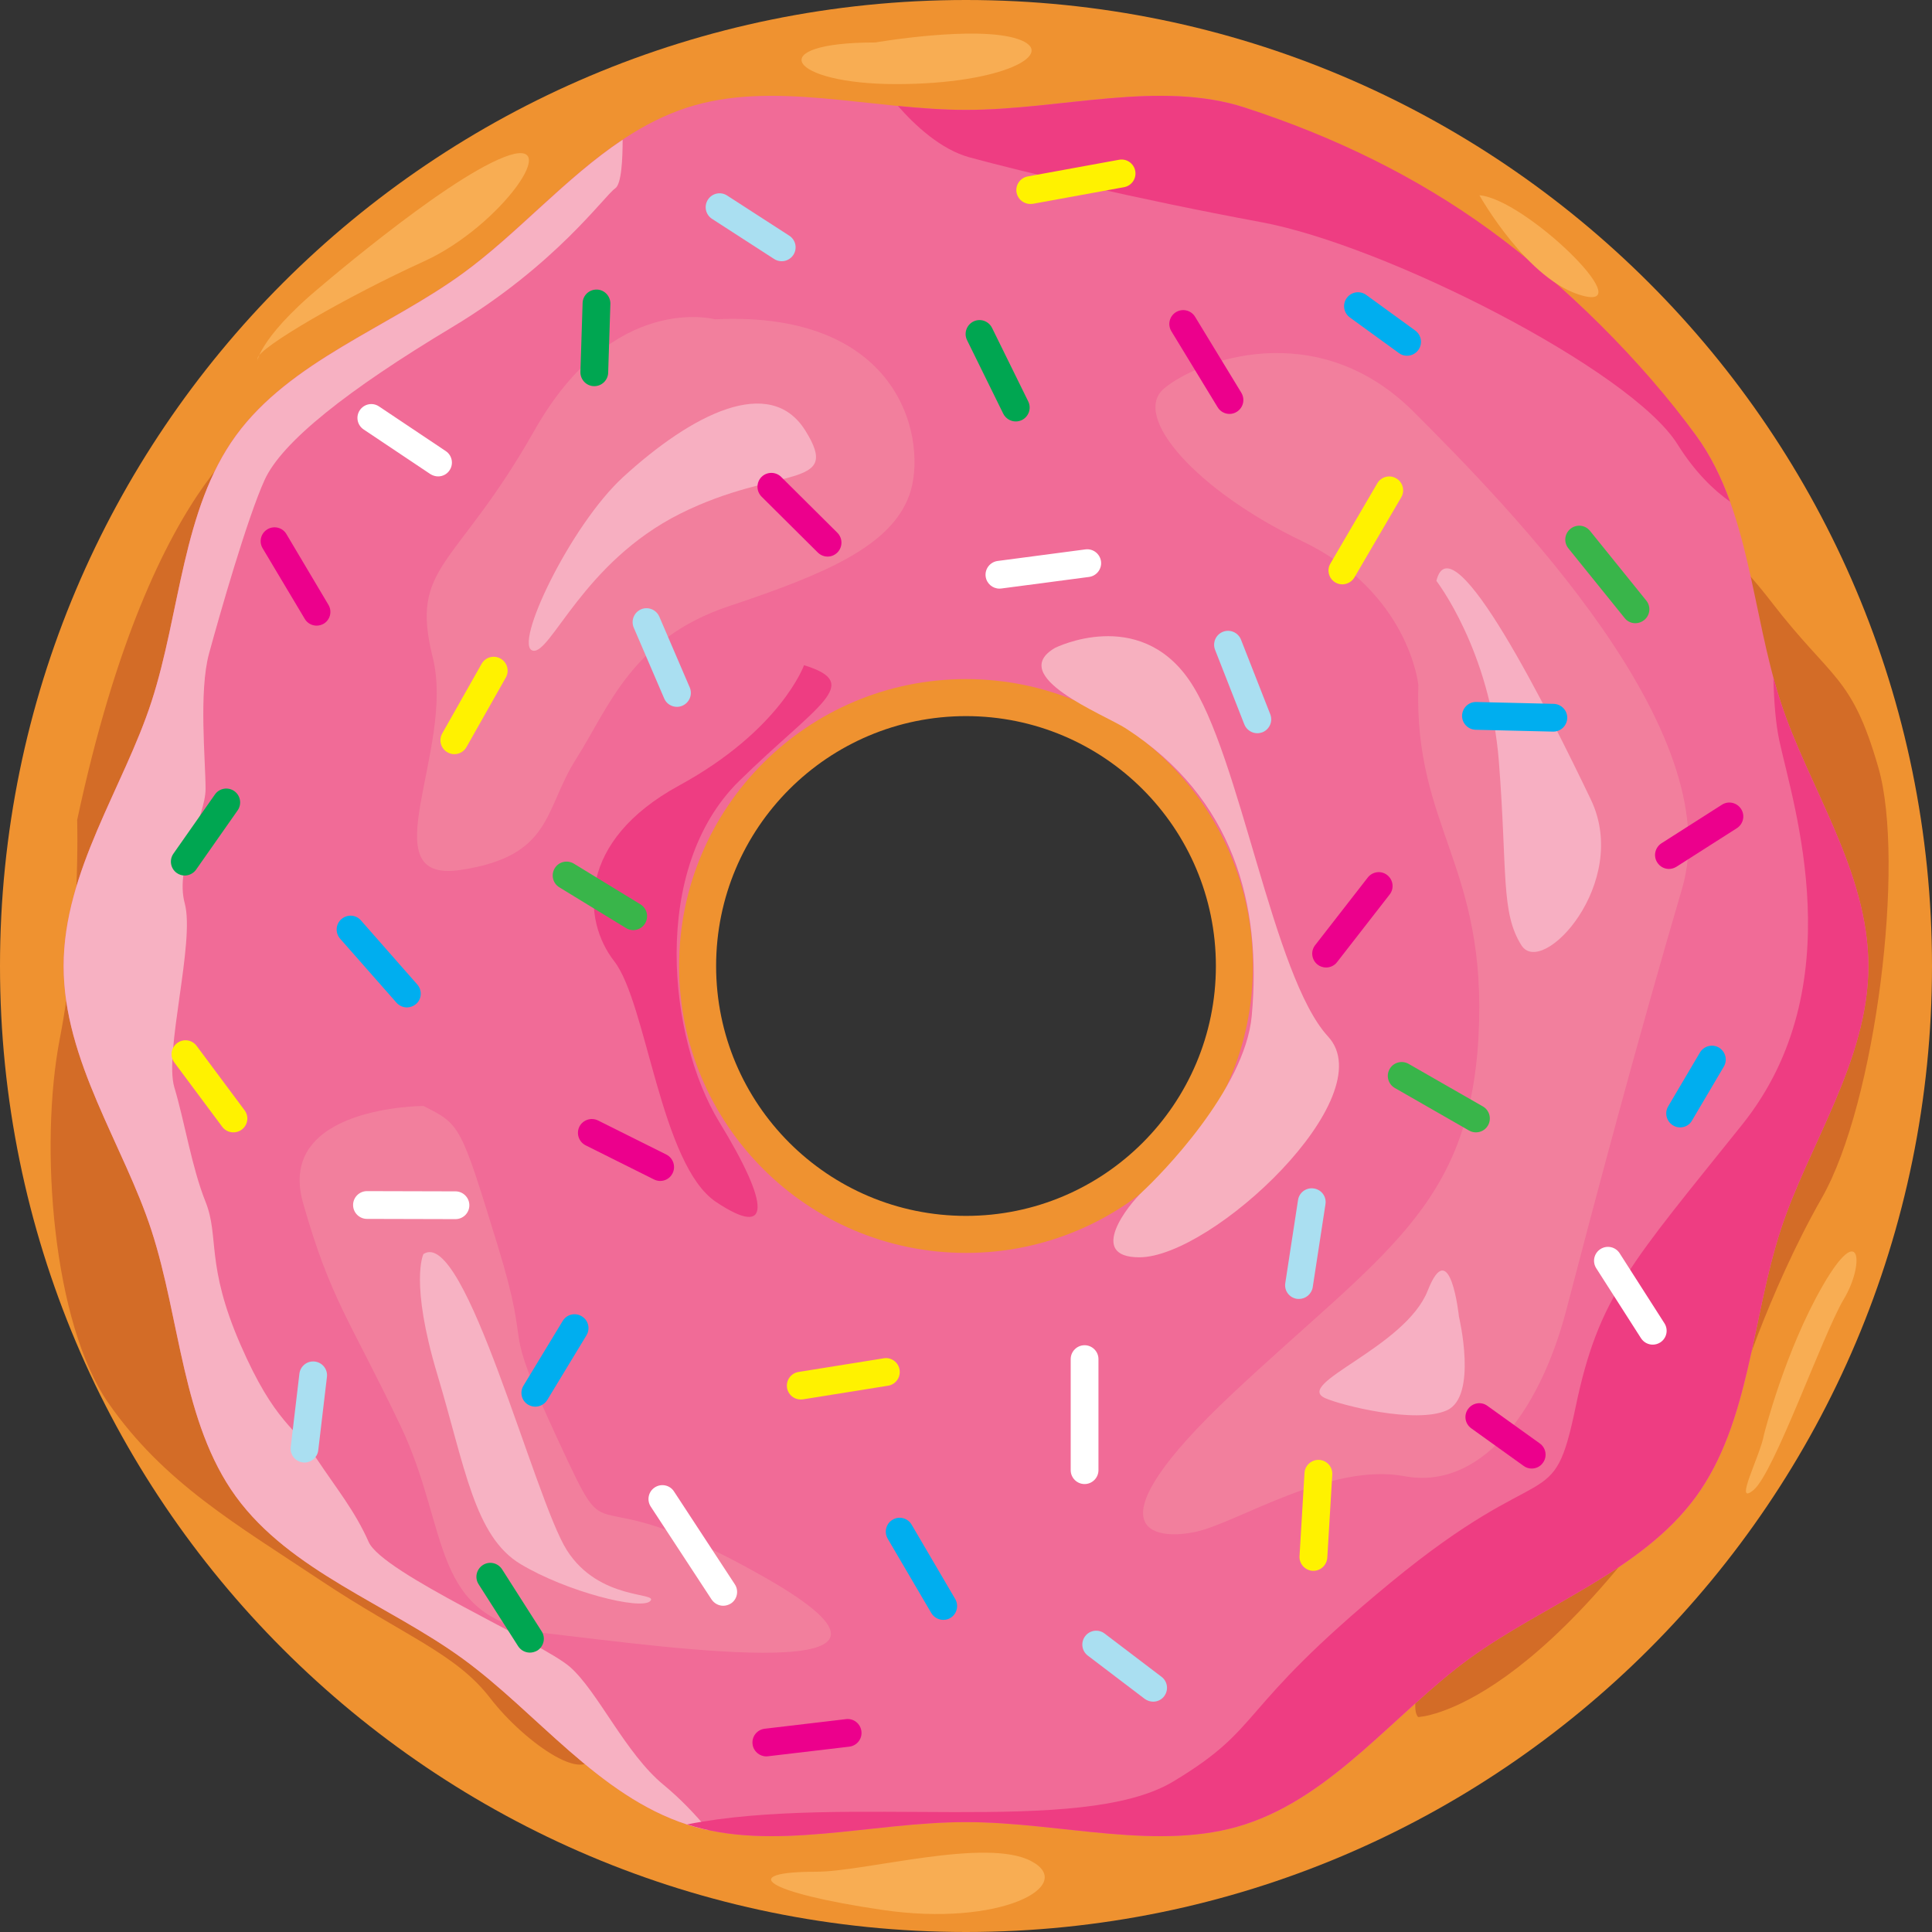 <?xml version="1.0" encoding="UTF-8"?><svg xmlns="http://www.w3.org/2000/svg" xmlns:xlink="http://www.w3.org/1999/xlink" height="1670.0" preserveAspectRatio="xMidYMid meet" version="1.0" viewBox="165.0 165.0 1670.0 1670.0" width="1670.0" zoomAndPan="magnify"><rect x="165.0" y="165.0" width="1670.0" height="1670.0" fill="#333333" stroke="none"/><g><path d="M1000,165c-461.2,0-835,373.8-835,835s373.8,835,835,835s835-373.8,835-835S1461.2,165,1000,165z M1000,1216 c-119.3,0-216-96.7-216-216c0-119.3,96.7-216,216-216c119.3,0,216,96.7,216,216C1216,1119.3,1119.3,1216,1000,1216z" fill="#EF9230"/></g><g><path d="M402.7,525.8c0,0-105,39-171,348c0,0,3,96-15,189s-6,246,42,315c48,69,111,105,183,153s117,63,147,102 c30,39,90,81,90,42s-78-135-132-180c-54-45-174-165-165-258c9-93,6-351,9-396C393.7,795.8,429.7,540.8,402.7,525.8z" fill="#D36C27"/></g><g><path d="M1390.8,1649.2c0,0,112-3.1,273.9-274.5c0,0,28.1-91.9,75-174.1c47-82.3,72.3-291.1,49-371.9 c-23.2-80.8-40.3-75.4-93-144c-52.7-68.6-108.9-97-124.7-143.6c-15.9-46.6-59.1-105.7-71.7-68.7c-12.6,36.9,30.4,152.9,67,212.9 c36.6,60,111.6,212.3,73.2,297.4c-38.5,85.2-118.7,330.4-136,372.1C1486.3,1396.5,1370.1,1626.3,1390.8,1649.2z" fill="#D36C27"/></g><g><path d="M1704,771.3c-24.9-76.7-26.5-165.9-72.9-229.8c-46.9-64.5-131.6-93.3-196.1-140.2 c-63.8-46.4-117.2-118.4-193.9-143.3c-74-24-159.1,2-241.1,2c-82,0-167.1-26-241.1-2c-76.7,24.9-130.1,96.8-193.9,143.3 c-64.5,46.9-149.2,75.8-196.1,140.2c-46.4,63.8-48,153.1-72.9,229.8c-24,74-76,146.8-76,228.7c0,82,52,154.8,76,228.7 c24.9,76.7,26.5,165.9,72.9,229.8c46.9,64.5,131.6,93.3,196.1,140.2c63.8,46.4,117.2,118.4,193.9,143.3c74,24,159.1-2,241.1-2 c82,0,167.1,26,241.1,2c76.7-24.9,130.1-96.8,193.9-143.3c64.5-46.9,149.2-75.8,196.1-140.2c46.4-63.8,48-153.1,72.9-229.8 c24-74,76-146.8,76-228.7C1780,918,1728,845.2,1704,771.3z M1000,1248c-137,0-248-111-248-248s111-248,248-248s248,111,248,248 S1137,1248,1000,1248z" fill="#F16B97"/></g><g><path d="M783,441c0,0-88-24-156,96s-108,116-88,196s-56,196,24,184s72-52,100-96s48-104,132-132s140-52,156-96 S947,433,783,441z" fill="#F27F9D"/></g><g><path d="M703.6,577.4C763,523,830.5,488.5,861,537c32.6,51.8-24,30-108,72S641,731,625.6,727.4 C608.2,723.4,658,619.2,703.6,577.4z" fill="#F7AFC1"/></g><g><path d="M531,1121c0,0-128,0-104,84s40,100,84,192s24,168,128,180s356,48,188-48s-128-8-180-120s-20-64-52-168 S563,1137,531,1121z" fill="#F27F9D"/></g><g><path d="M1077,725c0,0,72-36,116,28s72,256,120,308s-100.2,190.8-163.2,190.8c-45.6,0-9.5-45.5,3-57 c14.2-13.1,88.4-87.8,94.2-151.8c8.8-95.9-15.5-188.1-108.9-248.4C1119.3,782.5,1034.6,749.6,1077,725z" fill="#F7B0BF"/></g><g><path d="M860,740c0,0-20,56-108,104s-84,116-56,152c28,36,40,176,88,208s46.7,2.8,2.7-69.2s-60-219,17.3-294.8 C871.4,773.9,912,756,860,740z" fill="#EE3D82"/></g><g><path d="M531,1249c0,0-12,24,12,104s32,140,72,164s104,40,112,32s-44,0-72-44S567,1225,531,1249z" fill="#F7B2C3"/></g><g><path d="M738.7,1707.9c-33-27-57-81-81-102c-24-21-162-81-174-108c-12-27-27-45-45-72c-18-27-36-30-66-99 c-30-69-18-93-30-123c-12-30-18-69-27-99c-9-30,18-126,9-159c-9-33,18-75,18-99s-6-84,3-117c9-33,33-117,48-150c15-33,72-78,162-132 c90-54,132-114,141-120c5.6-3.7,6.5-25.8,6.5-42.1c-49.4,32.9-90.9,81.2-138.2,115.6c-64.5,46.9-149.2,75.8-196.1,140.2 c-46.4,63.8-48,153.1-72.9,229.8c-24,74-76,146.8-76,228.7c0,82,52,154.8,76,228.7c24.9,76.7,26.5,165.9,72.9,229.8 c46.9,64.5,131.6,93.3,196.1,140.2c63.8,46.4,117.2,118.4,193.9,143.3c6.1,2,12.2,3.6,18.4,4.9 C766.6,1733.9,752.6,1719.3,738.7,1707.9z" fill="#F7B1C2"/></g><g><path d="M1391,757c0,0-8-80-100-124s-148-108-120-132s132-64,216,20s272,276,232,412s-76,272-100,364 s-76,156-140,144s-144,40-180,48s-96,0,32-120s204-160,212-308S1387,881,1391,757z" fill="#F27F9D"/></g><g><path d="M1406.6,667.1c0,0,46.5,60,54,156c7.5,96,1.5,130.5,19.5,159c18,28.5,94.5-54,60-126 S1420.1,611.6,1406.6,667.1z" fill="#F7AFC2"/></g><g><path d="M1310.6,1373.6c-28.1-12.5,69-43.5,88.5-93s27,22.5,27,22.5s16.5,69-10.5,81S1324.1,1379.6,1310.6,1373.6z" fill="#F7AFC2"/></g><g><path d="M1704,771.3c-2.2-6.7-4.2-13.6-6.1-20.5c0.5,20.7,2,39.9,5.1,54.2c12,56,64,212-32,332s-124,148-144,244 s-24,40-160,152s-108,124-188,172s-284.2,10-420.1,37c74,24,159.1-2,241.1-2c82,0,167.1,26,241.1,2 c76.7-24.9,130.1-96.8,193.9-143.3c64.5-46.9,149.2-75.8,196.1-140.2c46.4-63.8,48-153.1,72.9-229.8c24-74,76-146.8,76-228.7 C1780,918,1728,845.2,1704,771.3z" fill="#EE3D82"/></g><g><path d="M1003,301c44,12,144,36,252,56s320,128,360,192c15,24,31.2,39.6,45.5,49.7c-7.4-20.4-16.7-39.8-29.4-57.2 c-46.9-64.5-113.8-130.8-178.3-177.7c-63.8-46.4-135-80.9-211.7-105.8c-74-24-159.1,2-241.1,2c-19.5,0-39.2-1.5-58.8-3.4 C955.9,273.4,978.2,294.2,1003,301z" fill="#EE3D82"/></g><g><path d="M1607.6,916.1c-4,0-7.8-2-10.1-5.6c-3.6-5.6-1.9-13,3.7-16.6l52.2-33.3c5.6-3.6,13-1.9,16.6,3.7 c3.6,5.6,1.9,13-3.7,16.6l-52.2,33.3C1612,915.5,1609.8,916.1,1607.6,916.1z" fill="#EC008C"/></g><g><path d="M1161.8,1635.9c-2.5,0-5.1-0.8-7.3-2.4l-49.2-37.4c-5.3-4-6.3-11.5-2.3-16.8c4-5.3,11.5-6.3,16.8-2.3 l49.2,37.4c5.3,4,6.3,11.5,2.3,16.8C1169,1634.3,1165.4,1635.9,1161.8,1635.9z" fill="#AADFF1"/></g><g><path d="M623,1593.5c-4,0-7.8-2-10.1-5.5l-34.2-53.6c-3.6-5.6-1.9-13,3.7-16.6c5.6-3.6,13-1.9,16.6,3.7l34.2,53.6 c3.6,5.6,1.9,13-3.7,16.6C627.4,1592.9,625.2,1593.5,623,1593.5z" fill="#00A651"/></g><g><path d="M1300.3,1522.8c-0.2,0-0.5,0-0.7,0c-6.6-0.4-11.7-6.1-11.3-12.7l4.3-71.9c0.4-6.6,6.1-11.6,12.7-11.3 c6.6,0.4,11.7,6.1,11.3,12.7l-4.3,71.9C1311.8,1517.9,1306.6,1522.8,1300.3,1522.8z" fill="#FFF200"/></g><g><path d="M543.7,576.8c-2.3,0-4.6-0.7-6.7-2l-57.7-38.6c-5.5-3.7-7-11.1-3.3-16.6c3.7-5.5,11.1-7,16.6-3.3l57.7,38.6 c5.5,3.7,7,11.1,3.3,16.6C551.4,574.9,547.6,576.8,543.7,576.8z" fill="#FFF"/></g><g><path d="M516.7,1035.8c-3.3,0-6.6-1.4-9-4.1L459,976.4c-4.4-5-3.9-12.6,1.1-16.9c5-4.4,12.6-3.9,16.9,1.1l48.7,55.4 c4.4,5,3.9,12.6-1.1,16.9C522.3,1034.8,519.5,1035.8,516.7,1035.8z" fill="#00AEEF"/></g><g><path d="M366.7,1143.8c-3.7,0-7.3-1.7-9.6-4.8l-41.4-55.6c-4-5.3-2.9-12.8,2.5-16.8c5.3-4,12.8-2.9,16.8,2.5 l41.4,55.6c4,5.3,2.9,12.8-2.5,16.8C371.7,1143.1,369.2,1143.8,366.7,1143.8z" fill="#FFF200"/></g><g><path d="M428.2,1429.2c-0.5,0-0.9,0-1.4-0.1c-6.6-0.8-11.3-6.7-10.5-13.3l7.5-63.4c0.8-6.6,6.8-11.3,13.3-10.5 c6.6,0.8,11.3,6.7,10.5,13.3l-7.5,63.4C439.4,1424.7,434.2,1429.2,428.2,1429.2z" fill="#AADFF1"/></g><g><path d="M627.7,1380.9c-2.1,0-4.3-0.6-6.2-1.7c-5.7-3.4-7.5-10.8-4-16.5l33.9-55.9c3.4-5.7,10.8-7.5,16.5-4 c5.7,3.4,7.5,10.8,4,16.5l-33.9,55.9C635.7,1378.8,631.8,1380.9,627.7,1380.9z" fill="#00AEEF"/></g><g><path d="M558.7,1218.8C558.7,1218.8,558.7,1218.8,558.7,1218.8l-76.5-0.2c-6.6,0-12-5.4-12-12c0-6.6,5.4-12,12-12 c0,0,0,0,0,0l76.5,0.2c6.6,0,12,5.4,12,12C570.7,1213.5,565.3,1218.8,558.7,1218.8z" fill="#FFF"/></g><g><path d="M735.7,1185.8c-1.8,0-3.6-0.4-5.4-1.3l-59.1-29.5c-5.9-3-8.3-10.2-5.4-16.1c3-5.9,10.2-8.3,16.1-5.4 l59.1,29.5c5.9,3,8.3,10.2,5.4,16.1C744.3,1183.4,740.1,1185.8,735.7,1185.8z" fill="#EC008C"/></g><g><path d="M1311.3,1001.3c-2.6,0-5.2-0.8-7.4-2.5c-5.2-4.1-6.2-11.6-2.1-16.8l45.5-58.5c4.1-5.2,11.6-6.2,16.8-2.1 c5.2,4.1,6.2,11.6,2.1,16.8l-45.5,58.5C1318.4,999.7,1314.8,1001.3,1311.3,1001.3z" fill="#EC008C"/></g><g><path d="M1440.8,1143.8c-2,0-4.1-0.5-6-1.6l-64.2-36.8c-5.7-3.3-7.7-10.6-4.4-16.4c3.3-5.7,10.6-7.7,16.4-4.4 l64.2,36.8c5.7,3.3,7.7,10.6,4.4,16.4C1449,1141.7,1444.9,1143.8,1440.8,1143.8z" fill="#39B54A"/></g><g><path d="M1617.3,1139.5c-2.1,0-4.2-0.5-6.1-1.7c-5.7-3.4-7.6-10.7-4.3-16.4l27.5-46.6c3.4-5.7,10.7-7.6,16.4-4.3 c5.7,3.4,7.6,10.7,4.3,16.4l-27.5,46.6C1625.5,1137.4,1621.5,1139.5,1617.3,1139.5z" fill="#00AEEF"/></g><g><path d="M1287.8,1287.8c-0.6,0-1.2,0-1.8-0.1c-6.6-1-11.1-7.1-10-13.7l11-71.7c1-6.6,7.1-11,13.7-10 c6.6,1,11.1,7.1,10,13.7l-11,71.7C1298.7,1283.6,1293.6,1287.8,1287.8,1287.8z" fill="#AADFF1"/></g><g><path d="M1593.6,1327.3c-4,0-7.8-2-10.1-5.5l-38.7-60.5c-3.6-5.6-2-13,3.6-16.6c5.6-3.6,13-2,16.6,3.6l38.7,60.5 c3.6,5.6,2,13-3.6,16.6C1598,1326.7,1595.8,1327.3,1593.6,1327.3z" fill="#FFF"/></g><g><path d="M1489,1434.4c-2.4,0-4.9-0.7-7-2.3l-45.3-32.5c-5.4-3.9-6.6-11.4-2.7-16.7c3.9-5.4,11.4-6.6,16.7-2.7 l45.3,32.5c5.4,3.9,6.6,11.4,2.7,16.7C1496.5,1432.6,1492.8,1434.4,1489,1434.4z" fill="#EC008C"/></g><g><path d="M857.1,1374.7c-5.8,0-10.9-4.2-11.8-10.1c-1-6.5,3.4-12.7,10-13.7l73.6-11.8c6.5-1.1,12.7,3.4,13.7,10 c1,6.5-3.4,12.7-10,13.7l-73.6,11.8C858.4,1374.6,857.7,1374.7,857.1,1374.7z" fill="#FFF200"/></g><g><path d="M790.2,1553c-3.9,0-7.7-1.9-10.1-5.4l-52.6-80.3c-3.6-5.5-2.1-13,3.5-16.6c5.5-3.6,13-2.1,16.6,3.5 l52.6,80.3c3.6,5.5,2.1,13-3.5,16.6C794.7,1552.3,792.4,1553,790.2,1553z" fill="#FFF"/></g><g><path d="M980.4,1565.2c-4.1,0-8.1-2.1-10.4-5.9l-37.7-64.3c-3.3-5.7-1.4-13.1,4.3-16.4c5.7-3.4,13.1-1.4,16.4,4.3 l37.7,64.3c3.3,5.7,1.4,13.1-4.3,16.4C984.6,1564.7,982.5,1565.2,980.4,1565.2z" fill="#00AEEF"/></g><g><path d="M827.4,1683.2c-6,0-11.2-4.5-11.9-10.6c-0.8-6.6,3.9-12.5,10.5-13.3l70.3-8.3c6.6-0.8,12.5,3.9,13.3,10.5 c0.8,6.6-3.9,12.5-10.5,13.3l-70.3,8.3C828.4,1683.1,827.9,1683.2,827.4,1683.2z" fill="#EC008C"/></g><g><path d="M1102.5,1447.8c-6.6,0-12-5.4-12-12v-96c0-6.6,5.4-12,12-12s12,5.4,12,12v96 C1114.5,1442.4,1109.1,1447.8,1102.5,1447.8z" fill="#FFF"/></g><g><path d="M840.7,390.8c-2.2,0-4.5-0.6-6.5-1.9l-53.7-34.7c-5.6-3.6-7.2-11-3.6-16.6c3.6-5.6,11-7.2,16.6-3.6 l53.7,34.7c5.6,3.6,7.2,11,3.6,16.6C848.5,388.8,844.7,390.8,840.7,390.8z" fill="#AADFF1"/></g><g><path d="M1381.2,472.5c-2.4,0-4.9-0.7-7-2.3l-42.4-30.8c-5.4-3.9-6.6-11.4-2.7-16.8c3.9-5.4,11.4-6.6,16.8-2.7 l42.4,30.8c5.4,3.9,6.6,11.4,2.7,16.8C1388.6,470.8,1384.9,472.5,1381.2,472.5z" fill="#00AEEF"/></g><g><path d="M678.7,498.8c-0.1,0-0.3,0-0.4,0c-6.6-0.2-11.8-5.8-11.6-12.4l1.9-59.5c0.2-6.6,5.7-11.8,12.4-11.6 c6.6,0.2,11.8,5.8,11.6,12.4l-1.9,59.5C690.5,493.6,685.2,498.8,678.7,498.8z" fill="#00A651"/></g><g><path d="M1578.6,703.7c-3.5,0-7-1.5-9.3-4.5l-48.6-60.2c-4.2-5.2-3.4-12.7,1.8-16.9c5.2-4.2,12.7-3.4,16.9,1.8 l48.6,60.2c4.2,5.2,3.4,12.7-1.8,16.9C1583.9,702.8,1581.3,703.7,1578.6,703.7z" fill="#39B54A"/></g><g><path d="M1325.3,670.1c-2.1,0-4.1-0.5-6-1.6c-5.7-3.3-7.7-10.7-4.3-16.4l40.5-69.3c3.3-5.7,10.7-7.7,16.4-4.3 c5.7,3.3,7.7,10.7,4.3,16.4l-40.5,69.3C1333.5,667.9,1329.4,670.1,1325.3,670.1z" fill="#FFF200"/></g><g><path d="M1507.7,797.4c-0.1,0-0.2,0-0.3,0l-66.9-1.6c-6.6-0.2-11.9-5.7-11.7-12.3s5.7-11.9,12.3-11.7l66.9,1.6 c6.6,0.2,11.9,5.7,11.7,12.3C1519.5,792.2,1514.2,797.4,1507.7,797.4z" fill="#00AEEF"/></g><g><path d="M1251.8,798.8c-4.8,0-9.3-2.9-11.2-7.6l-25.3-64.5c-2.4-6.2,0.6-13.1,6.8-15.6c6.2-2.4,13.1,0.6,15.6,6.8 l25.3,64.5c2.4,6.2-0.6,13.1-6.8,15.6C1254.7,798.5,1253.2,798.8,1251.8,798.8z" fill="#AADFF1"/></g><g><path d="M712.3,969c-2.1,0-4.3-0.6-6.2-1.8L648.5,932c-5.7-3.5-7.4-10.8-4-16.5c3.5-5.7,10.8-7.4,16.5-4l57.6,35.2 c5.7,3.5,7.4,10.8,4,16.5C720.3,967,716.3,969,712.3,969z" fill="#39B54A"/></g><g><path d="M324.7,921.8c-2.4,0-4.8-0.7-6.9-2.2c-5.4-3.8-6.7-11.3-2.9-16.7l35.9-51.2c3.8-5.4,11.3-6.7,16.7-2.9 c5.4,3.8,6.7,11.3,2.9,16.7l-35.9,51.2C332.2,920,328.4,921.8,324.7,921.8z" fill="#00A651"/></g><g><path d="M750.1,776c-4.6,0-9.1-2.7-11-7.3l-26.3-61.2c-2.6-6.1,0.2-13.1,6.3-15.8c6.1-2.6,13.1,0.2,15.8,6.3 l26.3,61.2c2.6,6.1-0.2,13.1-6.3,15.8C753.3,775.7,751.6,776,750.1,776z" fill="#AADFF1"/></g><g><path d="M438.7,705.8c-4.1,0-8.1-2.1-10.3-5.9L392,638.9c-3.4-5.7-1.5-13.1,4.2-16.4c5.7-3.4,13.1-1.5,16.4,4.2 l36.3,61.1c3.4,5.7,1.5,13.1-4.2,16.4C442.9,705.2,440.8,705.8,438.7,705.8z" fill="#EC008C"/></g><g><path d="M557.7,816.9c-2,0-4-0.5-5.9-1.6c-5.8-3.3-7.8-10.6-4.5-16.4l34-60.1c3.3-5.8,10.6-7.8,16.4-4.5 s7.8,10.6,4.5,16.4l-34,60.1C566,814.7,561.9,816.9,557.7,816.9z" fill="#FFF200"/></g><g><path d="M1028.9,673.8c-5.9,0-11.1-4.4-11.9-10.4c-0.9-6.6,3.8-12.6,10.3-13.5l75.9-10c6.6-0.9,12.6,3.8,13.5,10.3 c0.9,6.6-3.8,12.6-10.3,13.5l-75.9,10C1029.9,673.7,1029.4,673.8,1028.9,673.8z" fill="#FFF"/></g><g><path d="M1227.8,522.8c-4,0-8-2-10.3-5.8l-40-65.7c-3.4-5.7-1.7-13,4-16.5c5.7-3.4,13-1.7,16.5,4l40,65.7 c3.4,5.7,1.7,13-4,16.5C1232.1,522.2,1229.9,522.8,1227.8,522.8z" fill="#EC008C"/></g><g><path d="M1043,529.3c-4.4,0-8.7-2.5-10.8-6.7l-31.3-63.6c-2.9-5.9-0.5-13.1,5.5-16.1c5.9-2.9,13.1-0.5,16.1,5.5 l31.3,63.6c2.9,5.9,0.5,13.1-5.5,16.1C1046.6,528.9,1044.8,529.3,1043,529.3z" fill="#00A651"/></g><g><path d="M1055.5,341.3c-5.7,0-10.7-4.1-11.8-9.8c-1.2-6.5,3.1-12.8,9.7-14l78.9-14.4c6.5-1.2,12.8,3.1,14,9.7 c1.2,6.5-3.1,12.8-9.7,14l-78.9,14.4C1057,341.2,1056.3,341.3,1055.5,341.3z" fill="#FFF200"/></g><g><path d="M880.4,646.1c-3.1,0-6.1-1.2-8.5-3.5l-48.6-48.3c-4.7-4.7-4.7-12.3-0.1-17c4.7-4.7,12.3-4.7,17-0.1 l48.6,48.3c4.7,4.7,4.7,12.3,0.1,17C886.5,644.9,883.5,646.1,880.4,646.1z" fill="#EC008C"/></g><g><path d="M432.7,420.8c0,0,114-99,168-120c54-21-3,60-69,90s-144,75-144,84C387.7,483.8,381.7,465.8,432.7,420.8z" fill="#F8AD53"/></g><g><path d="M1443.8,333.8c0,0,42,75,90,87C1581.8,432.8,1482.8,336.8,1443.8,333.8z" fill="#F8AD53"/></g><g><path d="M870.7,1782.9c42,0,147-30,186-9s-27,57-129,42C825.7,1800.9,801.7,1782.9,870.7,1782.9z" fill="#F8AD53"/></g><g><path d="M1689.8,1404.9c0,0,18-72,51-129s36-18,18,12c-18,30-60,150-78,165 C1662.8,1467.9,1686.8,1422.9,1689.8,1404.9z" fill="#F8AD53"/></g><g><path d="M921.7,201.7c0,0,87-15,123-3c36,12-12,39-105,39C846.7,237.7,822.7,201.7,921.7,201.7z" fill="#F8AD53"/></g></svg>